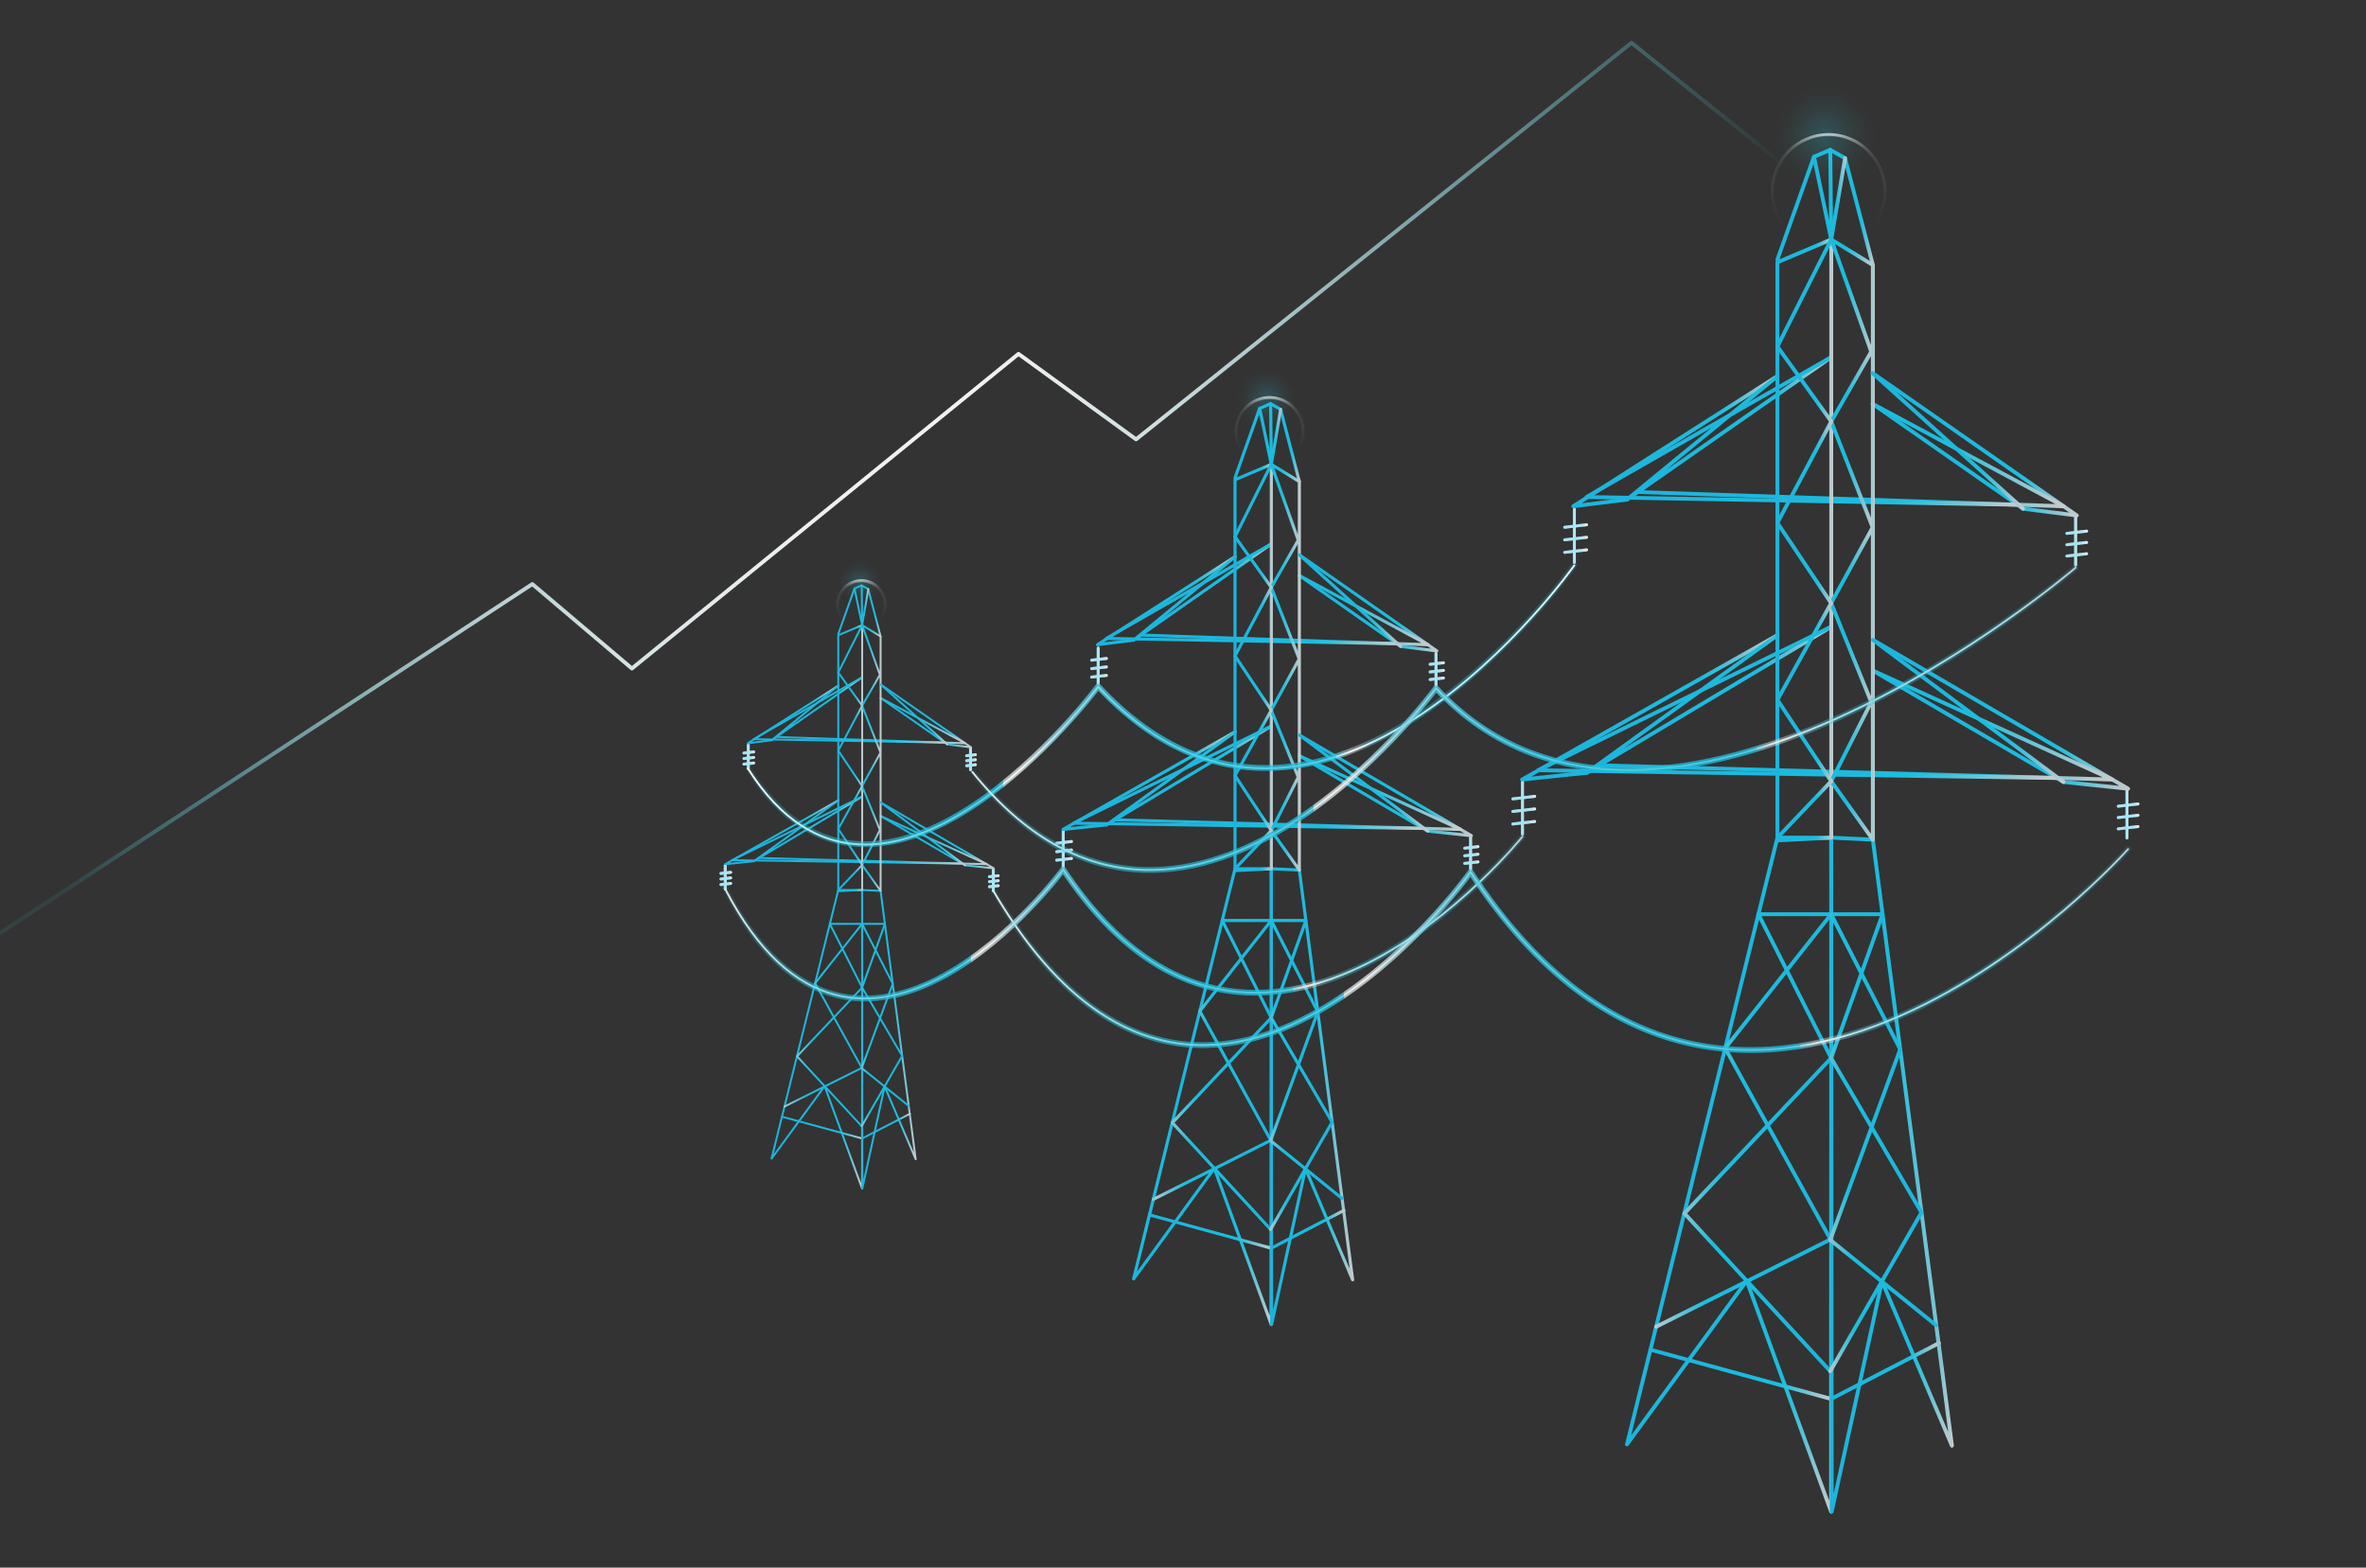 <svg id="Layer_1" data-name="Layer 1" xmlns="http://www.w3.org/2000/svg" xmlns:xlink="http://www.w3.org/1999/xlink" viewBox="0 0 1218.12 807.18"><rect x="0" y="0" width="1218.12" height="807.18" fill="#333333" stroke="none"/><defs><style>.cls-1,.cls-10,.cls-100,.cls-101,.cls-102,.cls-103,.cls-104,.cls-105,.cls-106,.cls-107,.cls-108,.cls-109,.cls-11,.cls-110,.cls-111,.cls-112,.cls-113,.cls-114,.cls-115,.cls-116,.cls-117,.cls-118,.cls-119,.cls-120,.cls-121,.cls-122,.cls-123,.cls-124,.cls-125,.cls-126,.cls-127,.cls-128,.cls-129,.cls-13,.cls-130,.cls-132,.cls-134,.cls-136,.cls-137,.cls-138,.cls-139,.cls-14,.cls-15,.cls-16,.cls-17,.cls-18,.cls-19,.cls-20,.cls-21,.cls-22,.cls-23,.cls-24,.cls-25,.cls-26,.cls-27,.cls-28,.cls-29,.cls-3,.cls-30,.cls-31,.cls-32,.cls-33,.cls-34,.cls-35,.cls-36,.cls-37,.cls-38,.cls-39,.cls-4,.cls-40,.cls-41,.cls-42,.cls-43,.cls-44,.cls-45,.cls-46,.cls-47,.cls-48,.cls-49,.cls-5,.cls-50,.cls-51,.cls-52,.cls-53,.cls-54,.cls-55,.cls-56,.cls-57,.cls-58,.cls-59,.cls-6,.cls-60,.cls-61,.cls-62,.cls-63,.cls-64,.cls-65,.cls-66,.cls-67,.cls-68,.cls-69,.cls-70,.cls-71,.cls-72,.cls-73,.cls-74,.cls-75,.cls-76,.cls-77,.cls-78,.cls-79,.cls-8,.cls-80,.cls-81,.cls-82,.cls-83,.cls-84,.cls-85,.cls-86,.cls-87,.cls-88,.cls-89,.cls-9,.cls-90,.cls-91,.cls-92,.cls-93,.cls-94,.cls-95,.cls-96,.cls-97,.cls-98,.cls-99{fill:none;stroke-linecap:round;stroke-linejoin:round;}.cls-1,.cls-122{stroke:#fff;}.cls-1,.cls-10,.cls-11,.cls-128,.cls-129,.cls-13,.cls-130,.cls-132,.cls-134,.cls-136,.cls-14,.cls-15,.cls-16,.cls-17,.cls-18,.cls-19,.cls-20,.cls-3,.cls-4,.cls-44,.cls-45,.cls-46,.cls-47,.cls-48,.cls-49,.cls-5,.cls-50,.cls-51,.cls-52,.cls-53,.cls-54,.cls-55,.cls-56,.cls-57,.cls-58,.cls-59,.cls-6,.cls-8,.cls-83,.cls-84,.cls-85,.cls-86,.cls-87,.cls-88,.cls-89,.cls-9,.cls-90,.cls-91,.cls-92,.cls-93,.cls-94,.cls-95,.cls-96,.cls-97,.cls-98{stroke-width:1.5px;}.cls-2{opacity:0.38;}.cls-3{stroke:url(#linear-gradient);}.cls-4{stroke:url(#linear-gradient-2);}.cls-5{stroke:url(#linear-gradient-3);}.cls-6{stroke:url(#linear-gradient-4);}.cls-7{opacity:0.4;}.cls-8{stroke:url(#linear-gradient-5);}.cls-9{stroke:url(#linear-gradient-6);}.cls-10{stroke:url(#linear-gradient-7);}.cls-11{stroke:url(#linear-gradient-8);}.cls-12{opacity:0.39;}.cls-13{stroke:url(#linear-gradient-9);}.cls-14{stroke:url(#linear-gradient-10);}.cls-15{stroke:url(#linear-gradient-11);}.cls-16{stroke:url(#linear-gradient-12);}.cls-17{stroke:url(#linear-gradient-13);}.cls-18{stroke:url(#linear-gradient-14);}.cls-19{stroke:url(#linear-gradient-15);}.cls-20{stroke:url(#linear-gradient-16);}.cls-127,.cls-21,.cls-22,.cls-23,.cls-24,.cls-25,.cls-26,.cls-27,.cls-28,.cls-29,.cls-30,.cls-31,.cls-32,.cls-33,.cls-34,.cls-35,.cls-36,.cls-37,.cls-38,.cls-39,.cls-40,.cls-41,.cls-42,.cls-43{stroke-width:2px;}.cls-21{stroke:url(#linear-gradient-17);}.cls-22{stroke:url(#linear-gradient-18);}.cls-23{stroke:url(#linear-gradient-19);}.cls-24{stroke:url(#linear-gradient-20);}.cls-25{stroke:url(#linear-gradient-21);}.cls-26{stroke:url(#linear-gradient-22);}.cls-27{stroke:url(#linear-gradient-23);}.cls-28{stroke:url(#linear-gradient-24);}.cls-29{stroke:url(#linear-gradient-25);}.cls-30{stroke:url(#linear-gradient-26);}.cls-31{stroke:url(#linear-gradient-27);}.cls-32{stroke:url(#linear-gradient-28);}.cls-33{stroke:url(#linear-gradient-29);}.cls-34{stroke:url(#linear-gradient-30);}.cls-35{stroke:url(#linear-gradient-31);}.cls-36{stroke:url(#linear-gradient-32);}.cls-37{stroke:url(#linear-gradient-33);}.cls-38{stroke:url(#linear-gradient-34);}.cls-39{stroke:url(#linear-gradient-35);}.cls-40{stroke:url(#linear-gradient-36);}.cls-41{stroke:url(#linear-gradient-37);}.cls-42{stroke:url(#linear-gradient-38);}.cls-43{stroke:url(#linear-gradient-39);}.cls-44{stroke:url(#linear-gradient-40);}.cls-45{stroke:url(#linear-gradient-41);}.cls-46{stroke:url(#linear-gradient-42);}.cls-47{stroke:url(#linear-gradient-43);}.cls-48{stroke:url(#linear-gradient-44);}.cls-49{stroke:url(#linear-gradient-45);}.cls-50{stroke:url(#linear-gradient-46);}.cls-51{stroke:url(#linear-gradient-47);}.cls-52{stroke:url(#linear-gradient-48);}.cls-53{stroke:url(#linear-gradient-49);}.cls-54{stroke:url(#linear-gradient-50);}.cls-55{stroke:url(#linear-gradient-51);}.cls-56{stroke:url(#linear-gradient-52);}.cls-57{stroke:url(#linear-gradient-53);}.cls-58{stroke:url(#linear-gradient-54);}.cls-59{stroke:url(#linear-gradient-55);}.cls-60{stroke:url(#linear-gradient-56);}.cls-61{stroke:url(#linear-gradient-57);}.cls-62{stroke:url(#linear-gradient-58);}.cls-63{stroke:url(#linear-gradient-59);}.cls-64{stroke:url(#linear-gradient-60);}.cls-65{stroke:url(#linear-gradient-61);}.cls-66{stroke:url(#linear-gradient-62);}.cls-67{stroke:url(#linear-gradient-63);}.cls-68{stroke:url(#linear-gradient-64);}.cls-69{stroke:url(#linear-gradient-65);}.cls-70{stroke:url(#linear-gradient-66);}.cls-71{stroke:url(#linear-gradient-67);}.cls-72{stroke:url(#linear-gradient-68);}.cls-73{stroke:url(#linear-gradient-69);}.cls-74{stroke:url(#linear-gradient-70);}.cls-75{stroke:url(#linear-gradient-71);}.cls-76{stroke:url(#linear-gradient-72);}.cls-77{stroke:url(#linear-gradient-73);}.cls-78{stroke:url(#linear-gradient-74);}.cls-79{stroke:url(#linear-gradient-75);}.cls-80{stroke:url(#linear-gradient-76);}.cls-81{stroke:url(#linear-gradient-77);}.cls-82{stroke:url(#linear-gradient-78);}.cls-83{stroke:url(#linear-gradient-79);}.cls-84{stroke:url(#linear-gradient-80);}.cls-85{stroke:url(#linear-gradient-81);}.cls-86{stroke:url(#linear-gradient-82);}.cls-87{stroke:url(#linear-gradient-83);}.cls-88{stroke:url(#linear-gradient-84);}.cls-89{stroke:url(#linear-gradient-85);}.cls-90{stroke:url(#linear-gradient-86);}.cls-91{stroke:url(#linear-gradient-87);}.cls-92{stroke:url(#linear-gradient-88);}.cls-93{stroke:url(#linear-gradient-89);}.cls-94{stroke:url(#linear-gradient-90);}.cls-95{stroke:url(#linear-gradient-91);}.cls-96{stroke:url(#linear-gradient-92);}.cls-97{stroke:url(#linear-gradient-93);}.cls-98{stroke:url(#linear-gradient-94);}.cls-100,.cls-101,.cls-102,.cls-103,.cls-104,.cls-105,.cls-106,.cls-107,.cls-108,.cls-109,.cls-110,.cls-111,.cls-112,.cls-113,.cls-114,.cls-115,.cls-116,.cls-117,.cls-118,.cls-119,.cls-120,.cls-121,.cls-99{stroke-width:1.6px;}.cls-99{stroke:url(#linear-gradient-95);}.cls-100{stroke:url(#linear-gradient-96);}.cls-101{stroke:url(#linear-gradient-97);}.cls-102{stroke:url(#linear-gradient-98);}.cls-103{stroke:url(#linear-gradient-99);}.cls-104{stroke:url(#linear-gradient-100);}.cls-105{stroke:url(#linear-gradient-101);}.cls-106{stroke:url(#linear-gradient-102);}.cls-107{stroke:url(#linear-gradient-103);}.cls-108{stroke:url(#linear-gradient-104);}.cls-109{stroke:url(#linear-gradient-105);}.cls-110{stroke:url(#linear-gradient-106);}.cls-111{stroke:url(#linear-gradient-107);}.cls-112{stroke:url(#linear-gradient-108);}.cls-113{stroke:url(#linear-gradient-109);}.cls-114{stroke:url(#linear-gradient-110);}.cls-115{stroke:url(#linear-gradient-111);}.cls-116{stroke:url(#linear-gradient-112);}.cls-117{stroke:url(#linear-gradient-113);}.cls-118{stroke:url(#linear-gradient-114);}.cls-119{stroke:url(#linear-gradient-115);}.cls-120{stroke:url(#linear-gradient-116);}.cls-121{stroke:url(#linear-gradient-117);}.cls-123,.cls-137,.cls-138,.cls-139{stroke-width:3px;}.cls-123{stroke:url(#linear-gradient-118);}.cls-124{stroke:url(#linear-gradient-119);}.cls-125{stroke:url(#linear-gradient-120);}.cls-126{stroke:url(#linear-gradient-121);}.cls-127{stroke:url(#linear-gradient-122);}.cls-128{opacity:0.46;stroke:url(#linear-gradient-123);}.cls-129{opacity:0.36;stroke:url(#linear-gradient-124);}.cls-130{opacity:0.42;stroke:url(#linear-gradient-125);}.cls-131,.cls-133,.cls-135{opacity:0.32;}.cls-131{fill:url(#radial-gradient);}.cls-132{stroke:url(#linear-gradient-126);}.cls-133{fill:url(#radial-gradient-2);}.cls-134{stroke:url(#linear-gradient-127);}.cls-135{fill:url(#radial-gradient-3);}.cls-136{stroke:url(#linear-gradient-128);}.cls-137{stroke:url(#linear-gradient-129);}.cls-138{stroke:url(#linear-gradient-130);}.cls-139{stroke:url(#linear-gradient-131);}</style><linearGradient id="linear-gradient" x1="804.82" y1="270.85" x2="817.59" y2="270.85" gradientUnits="userSpaceOnUse"><stop offset="0" stop-color="#1db4dc"/><stop offset="0.71" stop-color="#1cbdde"/><stop offset="0.78" stop-color="#42c0da"/><stop offset="0.93" stop-color="#a1c8d0"/><stop offset="1" stop-color="#ccc"/></linearGradient><linearGradient id="linear-gradient-2" x1="809.79" y1="275.92" x2="811.29" y2="275.92" xlink:href="#linear-gradient"/><linearGradient id="linear-gradient-3" x1="804.82" y1="277.32" x2="817.59" y2="277.32" xlink:href="#linear-gradient"/><linearGradient id="linear-gradient-4" x1="804.82" y1="283.78" x2="817.59" y2="283.78" xlink:href="#linear-gradient"/><linearGradient id="linear-gradient-5" x1="778.1" y1="410.7" x2="790.87" y2="410.7" xlink:href="#linear-gradient"/><linearGradient id="linear-gradient-6" x1="783.07" y1="415.78" x2="784.57" y2="415.78" xlink:href="#linear-gradient"/><linearGradient id="linear-gradient-7" x1="778.1" y1="417.17" x2="790.87" y2="417.17" xlink:href="#linear-gradient"/><linearGradient id="linear-gradient-8" x1="778.1" y1="423.64" x2="790.87" y2="423.64" xlink:href="#linear-gradient"/><linearGradient id="linear-gradient-9" x1="1063.38" y1="274.07" x2="1075.03" y2="274.07" xlink:href="#linear-gradient"/><linearGradient id="linear-gradient-10" x1="1067.86" y1="278.64" x2="1069.36" y2="278.64" xlink:href="#linear-gradient"/><linearGradient id="linear-gradient-11" x1="1063.38" y1="279.89" x2="1075.03" y2="279.89" xlink:href="#linear-gradient"/><linearGradient id="linear-gradient-12" x1="1063.38" y1="285.72" x2="1075.03" y2="285.72" xlink:href="#linear-gradient"/><linearGradient id="linear-gradient-13" x1="1089.81" y1="414.55" x2="1101.45" y2="414.55" xlink:href="#linear-gradient"/><linearGradient id="linear-gradient-14" x1="1094.29" y1="419.12" x2="1095.79" y2="419.12" xlink:href="#linear-gradient"/><linearGradient id="linear-gradient-15" x1="1089.81" y1="420.37" x2="1101.45" y2="420.37" xlink:href="#linear-gradient"/><linearGradient id="linear-gradient-16" x1="1089.81" y1="426.2" x2="1101.45" y2="426.2" xlink:href="#linear-gradient"/><linearGradient id="linear-gradient-17" x1="809" y1="227.18" x2="916.09" y2="227.18" xlink:href="#linear-gradient"/><linearGradient id="linear-gradient-18" x1="836.67" y1="220.57" x2="943.76" y2="220.57" xlink:href="#linear-gradient"/><linearGradient id="linear-gradient-19" x1="963.12" y1="228.77" x2="1070.21" y2="228.77" xlink:href="#linear-gradient"/><linearGradient id="linear-gradient-20" x1="842.2" y1="234.32" x2="1063.43" y2="234.32" xlink:href="#linear-gradient"/><linearGradient id="linear-gradient-21" x1="815.84" y1="221.91" x2="1039.59" y2="221.91" xlink:href="#linear-gradient"/><linearGradient id="linear-gradient-22" x1="782.67" y1="364.22" x2="916.09" y2="364.22" xlink:href="#linear-gradient"/><linearGradient id="linear-gradient-23" x1="815.98" y1="360.3" x2="943.8" y2="360.3" xlink:href="#linear-gradient"/><linearGradient id="linear-gradient-24" x1="963.27" y1="367.8" x2="1096.63" y2="367.8" xlink:href="#linear-gradient"/><linearGradient id="linear-gradient-25" x1="822.64" y1="373.35" x2="1088.47" y2="373.35" xlink:href="#linear-gradient"/><linearGradient id="linear-gradient-26" x1="790.91" y1="361.64" x2="1059.78" y2="361.64" xlink:href="#linear-gradient"/><linearGradient id="linear-gradient-27" x1="867.78" y1="565.08" x2="978.4" y2="565.08" gradientTransform="translate(65.61 -75.72) rotate(7.21)" xlink:href="#linear-gradient"/><linearGradient id="linear-gradient-28" x1="873.65" y1="672.91" x2="971.13" y2="672.91" gradientTransform="translate(65.61 -75.72) rotate(7.21)" xlink:href="#linear-gradient"/><linearGradient id="linear-gradient-29" x1="149.92" y1="549.02" x2="244.3" y2="549.02" gradientTransform="matrix(-0.99, -0.13, -0.13, 0.99, 1176.13, 64.78)" xlink:href="#linear-gradient"/><linearGradient id="linear-gradient-30" x1="926.41" y1="617.85" x2="991.99" y2="617.85" gradientTransform="translate(-24.31 36.59) rotate(-2.99)" xlink:href="#linear-gradient"/><linearGradient id="linear-gradient-31" x1="929.15" y1="720.26" x2="988.04" y2="720.26" gradientTransform="translate(-24.31 36.59) rotate(-2.99)" xlink:href="#linear-gradient"/><linearGradient id="linear-gradient-32" x1="132.23" y1="601.4" x2="189.94" y2="601.4" gradientTransform="matrix(-1, 0.05, 0.05, 1, 1093.54, -21.71)" xlink:href="#linear-gradient"/><linearGradient id="linear-gradient-33" x1="914.09" y1="278.01" x2="943.8" y2="278.01" xlink:href="#linear-gradient"/><linearGradient id="linear-gradient-34" x1="941.3" y1="106.81" x2="965.22" y2="106.81" xlink:href="#linear-gradient"/><linearGradient id="linear-gradient-35" x1="914.09" y1="254.75" x2="965.22" y2="254.75" xlink:href="#linear-gradient"/><linearGradient id="linear-gradient-36" x1="914.09" y1="304.88" x2="943.8" y2="304.88" xlink:href="#linear-gradient"/><linearGradient id="linear-gradient-37" x1="932.92" y1="102.02" x2="950.89" y2="102.02" xlink:href="#linear-gradient"/><linearGradient id="linear-gradient-38" x1="963.27" y1="366.06" x2="1063.32" y2="366.06" xlink:href="#linear-gradient"/><linearGradient id="linear-gradient-39" x1="963.12" y1="227.04" x2="1042.53" y2="227.04" xlink:href="#linear-gradient"/><linearGradient id="linear-gradient-40" x1="382.26" y1="387.43" x2="388.76" y2="387.43" xlink:href="#linear-gradient"/><linearGradient id="linear-gradient-41" x1="384.47" y1="389.68" x2="385.97" y2="389.68" xlink:href="#linear-gradient"/><linearGradient id="linear-gradient-42" x1="382.26" y1="390.3" x2="388.76" y2="390.3" xlink:href="#linear-gradient"/><linearGradient id="linear-gradient-43" x1="382.26" y1="393.16" x2="388.76" y2="393.16" xlink:href="#linear-gradient"/><linearGradient id="linear-gradient-44" x1="370.41" y1="449.45" x2="376.91" y2="449.45" xlink:href="#linear-gradient"/><linearGradient id="linear-gradient-45" x1="372.62" y1="451.7" x2="374.12" y2="451.7" xlink:href="#linear-gradient"/><linearGradient id="linear-gradient-46" x1="370.41" y1="452.31" x2="376.91" y2="452.31" xlink:href="#linear-gradient"/><linearGradient id="linear-gradient-47" x1="370.41" y1="455.18" x2="376.91" y2="455.18" xlink:href="#linear-gradient"/><linearGradient id="linear-gradient-48" x1="496.92" y1="388.86" x2="502.92" y2="388.86" xlink:href="#linear-gradient"/><linearGradient id="linear-gradient-49" x1="498.91" y1="390.88" x2="500.41" y2="390.88" xlink:href="#linear-gradient"/><linearGradient id="linear-gradient-50" x1="496.92" y1="391.44" x2="502.92" y2="391.44" xlink:href="#linear-gradient"/><linearGradient id="linear-gradient-51" x1="496.92" y1="394.02" x2="502.92" y2="394.02" xlink:href="#linear-gradient"/><linearGradient id="linear-gradient-52" x1="508.64" y1="451.15" x2="514.64" y2="451.15" xlink:href="#linear-gradient"/><linearGradient id="linear-gradient-53" x1="510.63" y1="453.18" x2="512.13" y2="453.18" xlink:href="#linear-gradient"/><linearGradient id="linear-gradient-54" x1="508.64" y1="453.73" x2="514.64" y2="453.73" xlink:href="#linear-gradient"/><linearGradient id="linear-gradient-55" x1="508.64" y1="456.32" x2="514.64" y2="456.32" xlink:href="#linear-gradient"/><linearGradient id="linear-gradient-56" x1="384.47" y1="367.87" x2="432.08" y2="367.87" xlink:href="#linear-gradient"/><linearGradient id="linear-gradient-57" x1="396.75" y1="364.95" x2="444.35" y2="364.95" xlink:href="#linear-gradient"/><linearGradient id="linear-gradient-58" x1="452.82" y1="368.58" x2="500.42" y2="368.58" xlink:href="#linear-gradient"/><linearGradient id="linear-gradient-59" x1="399.2" y1="371.04" x2="497.41" y2="371.04" xlink:href="#linear-gradient"/><linearGradient id="linear-gradient-60" x1="387.51" y1="365.54" x2="486.84" y2="365.54" xlink:href="#linear-gradient"/><linearGradient id="linear-gradient-61" x1="372.8" y1="428.55" x2="432.08" y2="428.55" xlink:href="#linear-gradient"/><linearGradient id="linear-gradient-62" x1="387.57" y1="426.82" x2="444.37" y2="426.82" xlink:href="#linear-gradient"/><linearGradient id="linear-gradient-63" x1="452.89" y1="430.13" x2="512.14" y2="430.13" xlink:href="#linear-gradient"/><linearGradient id="linear-gradient-64" x1="390.52" y1="432.59" x2="508.52" y2="432.59" xlink:href="#linear-gradient"/><linearGradient id="linear-gradient-65" x1="376.45" y1="427.41" x2="495.8" y2="427.41" xlink:href="#linear-gradient"/><linearGradient id="linear-gradient-66" x1="412.89" y1="558.5" x2="462.05" y2="558.5" gradientTransform="translate(65.61 -75.72) rotate(7.21)" xlink:href="#linear-gradient"/><linearGradient id="linear-gradient-67" x1="415.49" y1="606.25" x2="458.83" y2="606.25" gradientTransform="translate(65.61 -75.72) rotate(7.21)" xlink:href="#linear-gradient"/><linearGradient id="linear-gradient-68" x1="661.28" y1="551.39" x2="703.25" y2="551.39" gradientTransform="matrix(-0.99, -0.13, -0.13, 0.99, 1176.13, 64.78)" xlink:href="#linear-gradient"/><linearGradient id="linear-gradient-69" x1="437.19" y1="522.21" x2="466.38" y2="522.21" gradientTransform="translate(-24.31 36.59) rotate(-2.99)" xlink:href="#linear-gradient"/><linearGradient id="linear-gradient-70" x1="438.4" y1="567.55" x2="464.63" y2="567.55" gradientTransform="translate(-24.31 36.59) rotate(-2.99)" xlink:href="#linear-gradient"/><linearGradient id="linear-gradient-71" x1="655.14" y1="514.92" x2="680.85" y2="514.92" gradientTransform="matrix(-1, 0.05, 0.05, 1, 1093.54, -21.71)" xlink:href="#linear-gradient"/><linearGradient id="linear-gradient-72" x1="431.08" y1="390.38" x2="444.37" y2="390.38" xlink:href="#linear-gradient"/><linearGradient id="linear-gradient-73" x1="443.14" y1="314.58" x2="453.86" y2="314.58" xlink:href="#linear-gradient"/><linearGradient id="linear-gradient-74" x1="431.08" y1="380.08" x2="453.86" y2="380.08" xlink:href="#linear-gradient"/><linearGradient id="linear-gradient-75" x1="431.08" y1="402.28" x2="444.37" y2="402.28" xlink:href="#linear-gradient"/><linearGradient id="linear-gradient-76" x1="439.43" y1="312.46" x2="447.51" y2="312.46" xlink:href="#linear-gradient"/><linearGradient id="linear-gradient-77" x1="452.89" y1="429.37" x2="497.37" y2="429.37" xlink:href="#linear-gradient"/><linearGradient id="linear-gradient-78" x1="452.82" y1="367.81" x2="488.15" y2="367.81" xlink:href="#linear-gradient"/><linearGradient id="linear-gradient-79" x1="561.28" y1="339.49" x2="570.37" y2="339.49" xlink:href="#linear-gradient"/><linearGradient id="linear-gradient-80" x1="564.63" y1="342.91" x2="566.13" y2="342.91" xlink:href="#linear-gradient"/><linearGradient id="linear-gradient-81" x1="561.28" y1="343.85" x2="570.37" y2="343.85" xlink:href="#linear-gradient"/><linearGradient id="linear-gradient-82" x1="561.28" y1="348.21" x2="570.37" y2="348.21" xlink:href="#linear-gradient"/><linearGradient id="linear-gradient-83" x1="543.27" y1="433.74" x2="552.37" y2="433.74" xlink:href="#linear-gradient"/><linearGradient id="linear-gradient-84" x1="546.63" y1="437.16" x2="548.13" y2="437.16" xlink:href="#linear-gradient"/><linearGradient id="linear-gradient-85" x1="543.27" y1="438.1" x2="552.37" y2="438.1" xlink:href="#linear-gradient"/><linearGradient id="linear-gradient-86" x1="543.27" y1="442.46" x2="552.37" y2="442.46" xlink:href="#linear-gradient"/><linearGradient id="linear-gradient-87" x1="735.54" y1="341.66" x2="743.88" y2="341.66" xlink:href="#linear-gradient"/><linearGradient id="linear-gradient-88" x1="738.56" y1="344.74" x2="740.06" y2="344.74" xlink:href="#linear-gradient"/><linearGradient id="linear-gradient-89" x1="735.54" y1="345.58" x2="743.88" y2="345.58" xlink:href="#linear-gradient"/><linearGradient id="linear-gradient-90" x1="735.54" y1="349.51" x2="743.88" y2="349.51" xlink:href="#linear-gradient"/><linearGradient id="linear-gradient-91" x1="753.34" y1="436.33" x2="761.68" y2="436.33" xlink:href="#linear-gradient"/><linearGradient id="linear-gradient-92" x1="756.36" y1="439.41" x2="757.86" y2="439.41" xlink:href="#linear-gradient"/><linearGradient id="linear-gradient-93" x1="753.34" y1="440.26" x2="761.68" y2="440.26" xlink:href="#linear-gradient"/><linearGradient id="linear-gradient-94" x1="753.34" y1="444.18" x2="761.68" y2="444.18" xlink:href="#linear-gradient"/><linearGradient id="linear-gradient-95" x1="564.21" y1="309.31" x2="636.64" y2="309.31" xlink:href="#linear-gradient"/><linearGradient id="linear-gradient-96" x1="582.87" y1="304.84" x2="655.29" y2="304.84" xlink:href="#linear-gradient"/><linearGradient id="linear-gradient-97" x1="668.08" y1="310.39" x2="740.51" y2="310.39" xlink:href="#linear-gradient"/><linearGradient id="linear-gradient-98" x1="586.59" y1="314.14" x2="735.94" y2="314.14" xlink:href="#linear-gradient"/><linearGradient id="linear-gradient-99" x1="568.82" y1="305.75" x2="719.87" y2="305.75" xlink:href="#linear-gradient"/><linearGradient id="linear-gradient-100" x1="546.47" y1="401.96" x2="636.64" y2="401.96" xlink:href="#linear-gradient"/><linearGradient id="linear-gradient-101" x1="568.92" y1="399.31" x2="655.32" y2="399.31" xlink:href="#linear-gradient"/><linearGradient id="linear-gradient-102" x1="668.18" y1="404.38" x2="758.31" y2="404.38" xlink:href="#linear-gradient"/><linearGradient id="linear-gradient-103" x1="573.41" y1="408.13" x2="752.81" y2="408.13" xlink:href="#linear-gradient"/><linearGradient id="linear-gradient-104" x1="552.02" y1="400.21" x2="733.48" y2="400.21" xlink:href="#linear-gradient"/><linearGradient id="linear-gradient-105" x1="605.3" y1="561.37" x2="680.11" y2="561.37" gradientTransform="translate(65.61 -75.72) rotate(7.21)" xlink:href="#linear-gradient"/><linearGradient id="linear-gradient-106" x1="609.24" y1="634.26" x2="675.2" y2="634.26" gradientTransform="translate(65.61 -75.72) rotate(7.21)" xlink:href="#linear-gradient"/><linearGradient id="linear-gradient-107" x1="445.31" y1="550.52" x2="509.18" y2="550.52" gradientTransform="matrix(-0.99, -0.13, -0.13, 0.99, 1176.13, 64.78)" xlink:href="#linear-gradient"/><linearGradient id="linear-gradient-108" x1="643.66" y1="562.68" x2="688.12" y2="562.68" gradientTransform="translate(-24.31 36.59) rotate(-2.99)" xlink:href="#linear-gradient"/><linearGradient id="linear-gradient-109" x1="645.51" y1="631.91" x2="685.46" y2="631.91" gradientTransform="translate(-24.31 36.59) rotate(-2.99)" xlink:href="#linear-gradient"/><linearGradient id="linear-gradient-110" x1="434.52" y1="551.56" x2="473.67" y2="551.56" gradientTransform="matrix(-1, 0.05, 0.05, 1, 1093.54, -21.71)" xlink:href="#linear-gradient"/><linearGradient id="linear-gradient-111" x1="635.04" y1="343.68" x2="655.32" y2="343.68" xlink:href="#linear-gradient"/><linearGradient id="linear-gradient-112" x1="653.38" y1="227.93" x2="669.75" y2="227.93" xlink:href="#linear-gradient"/><linearGradient id="linear-gradient-113" x1="635.04" y1="327.95" x2="669.75" y2="327.95" xlink:href="#linear-gradient"/><linearGradient id="linear-gradient-114" x1="635.04" y1="361.84" x2="655.32" y2="361.84" xlink:href="#linear-gradient"/><linearGradient id="linear-gradient-115" x1="647.73" y1="224.7" x2="660.09" y2="224.7" xlink:href="#linear-gradient"/><linearGradient id="linear-gradient-116" x1="668.18" y1="403.2" x2="735.87" y2="403.2" xlink:href="#linear-gradient"/><linearGradient id="linear-gradient-117" x1="668.08" y1="309.21" x2="721.85" y2="309.21" xlink:href="#linear-gradient"/><linearGradient id="linear-gradient-118" x1="383.72" y1="362.82" x2="812.04" y2="362.82" gradientUnits="userSpaceOnUse"><stop offset="0" stop-color="#3bd8eb" stop-opacity="0.06"/><stop offset="0.01" stop-color="#39d7ea" stop-opacity="0.1"/><stop offset="0.06" stop-color="#31d0e7" stop-opacity="0.3"/><stop offset="0.11" stop-color="#2bcae4" stop-opacity="0.47"/><stop offset="0.16" stop-color="#26c6e2" stop-opacity="0.59"/><stop offset="0.21" stop-color="#22c3e0" stop-opacity="0.68"/><stop offset="0.26" stop-color="#20c1df" stop-opacity="0.74"/><stop offset="0.3" stop-color="#1fc0df" stop-opacity="0.76"/><stop offset="0.31" stop-color="#47cae3" stop-opacity="0.75"/><stop offset="0.31" stop-color="#75d4e7" stop-opacity="0.73"/><stop offset="0.31" stop-color="#9cdeea" stop-opacity="0.72"/><stop offset="0.31" stop-color="#bce5ed" stop-opacity="0.71"/><stop offset="0.31" stop-color="#d4ebef" stop-opacity="0.71"/><stop offset="0.32" stop-color="#e5eff1" stop-opacity="0.7"/><stop offset="0.32" stop-color="#eff1f2" stop-opacity="0.7"/><stop offset="0.33" stop-color="#f2f2f2" stop-opacity="0.7"/><stop offset="0.35" stop-color="#c7e8ee" stop-opacity="0.71"/><stop offset="0.37" stop-color="#99ddea" stop-opacity="0.72"/><stop offset="0.39" stop-color="#72d3e7" stop-opacity="0.74"/><stop offset="0.42" stop-color="#52cce4" stop-opacity="0.74"/><stop offset="0.45" stop-color="#3ac6e2" stop-opacity="0.75"/><stop offset="0.49" stop-color="#29c2e0" stop-opacity="0.76"/><stop offset="0.55" stop-color="#1fc0df" stop-opacity="0.76"/><stop offset="0.7" stop-color="#1cbfdf" stop-opacity="0.76"/><stop offset="0.71" stop-color="#2dc3e0" stop-opacity="0.73"/><stop offset="0.71" stop-color="#5ccee5" stop-opacity="0.65"/><stop offset="0.72" stop-color="#abe1ec" stop-opacity="0.52"/><stop offset="0.73" stop-color="#f2f2f2" stop-opacity="0.4"/><stop offset="0.74" stop-color="#bae5ed" stop-opacity="0.39"/><stop offset="0.75" stop-color="#78d6e7" stop-opacity="0.38"/><stop offset="0.77" stop-color="#49cce3" stop-opacity="0.38"/><stop offset="0.79" stop-color="#2dc5e1" stop-opacity="0.37"/><stop offset="0.8" stop-color="#24c3e0" stop-opacity="0.37"/><stop offset="0.85" stop-color="#24c3e0" stop-opacity="0.35"/><stop offset="0.92" stop-color="#23c4e0" stop-opacity="0.27"/><stop offset="1" stop-color="#22c5e1" stop-opacity="0.16"/><stop offset="1" stop-color="#22c5e1" stop-opacity="0.15"/></linearGradient><linearGradient id="linear-gradient-119" x1="500.09" y1="370.13" x2="1069.11" y2="370.13" gradientUnits="userSpaceOnUse"><stop offset="0" stop-color="#e6e6e6"/><stop offset="0.79" stop-color="#e6e6e6"/><stop offset="0.87" stop-color="#e2e2e2"/><stop offset="0.95" stop-color="#d7d7d7"/><stop offset="1" stop-color="#ccc"/></linearGradient><linearGradient id="linear-gradient-120" x1="372.87" y1="472.47" x2="784.32" y2="472.47" xlink:href="#linear-gradient-119"/><linearGradient id="linear-gradient-121" x1="510.88" y1="488.95" x2="1096.13" y2="488.95" xlink:href="#linear-gradient-119"/><linearGradient id="linear-gradient-122" x1="-1" y1="251.23" x2="919.41" y2="251.23" gradientUnits="userSpaceOnUse"><stop offset="0.04" stop-color="#3ddeed" stop-opacity="0.09"/><stop offset="0.07" stop-color="#57e1ee" stop-opacity="0.22"/><stop offset="0.12" stop-color="#7be5ef" stop-opacity="0.4"/><stop offset="0.16" stop-color="#9be8f0" stop-opacity="0.56"/><stop offset="0.21" stop-color="#b6ebf0" stop-opacity="0.7"/><stop offset="0.26" stop-color="#cceef1" stop-opacity="0.81"/><stop offset="0.32" stop-color="#ddf0f1" stop-opacity="0.89"/><stop offset="0.38" stop-color="#e9f1f2" stop-opacity="0.95"/><stop offset="0.45" stop-color="#f0f2f2" stop-opacity="0.99"/><stop offset="0.55" stop-color="#f2f2f2"/><stop offset="0.59" stop-color="#edf1f2" stop-opacity="0.97"/><stop offset="0.65" stop-color="#dff0f1" stop-opacity="0.9"/><stop offset="0.72" stop-color="#c9edf1" stop-opacity="0.77"/><stop offset="0.8" stop-color="#a9eaf0" stop-opacity="0.6"/><stop offset="0.88" stop-color="#81e6ef" stop-opacity="0.38"/><stop offset="0.97" stop-color="#51e0ee" stop-opacity="0.11"/><stop offset="1" stop-color="#3ddeed" stop-opacity="0"/></linearGradient><linearGradient id="linear-gradient-123" x1="988.52" y1="684.35" x2="1005.69" y2="684.35" gradientUnits="userSpaceOnUse"><stop offset="0" stop-color="#3bd8eb" stop-opacity="0.06"/><stop offset="0.48" stop-color="#1cbfdf" stop-opacity="0.76"/><stop offset="0.54" stop-color="#1dc0df" stop-opacity="0.73"/><stop offset="0.63" stop-color="#20c3e1" stop-opacity="0.66"/><stop offset="0.72" stop-color="#26c8e3" stop-opacity="0.53"/><stop offset="0.83" stop-color="#2dcfe6" stop-opacity="0.36"/><stop offset="0.94" stop-color="#37d8ea" stop-opacity="0.14"/><stop offset="1" stop-color="#3ddeed" stop-opacity="0"/></linearGradient><linearGradient id="linear-gradient-124" x1="963.47" y1="284.4" x2="964.97" y2="284.4" xlink:href="#linear-gradient-123"/><linearGradient id="linear-gradient-125" x1="582.89" y1="618.31" x2="604.34" y2="618.31" xlink:href="#linear-gradient-123"/><radialGradient id="radial-gradient" cx="959.36" cy="70.5" r="26.65" gradientTransform="translate(-10.44) scale(0.99 1)" gradientUnits="userSpaceOnUse"><stop offset="0" stop-color="#1cbfdf" stop-opacity="0.76"/><stop offset="0.13" stop-color="#22c5e2" stop-opacity="0.61"/><stop offset="0.34" stop-color="#2ccee6" stop-opacity="0.4"/><stop offset="0.53" stop-color="#33d5e9" stop-opacity="0.22"/><stop offset="0.72" stop-color="#39daeb" stop-opacity="0.1"/><stop offset="0.88" stop-color="#3cdded" stop-opacity="0.03"/><stop offset="1" stop-color="#3ddeed" stop-opacity="0"/></radialGradient><linearGradient id="linear-gradient-126" x1="174.14" y1="-341.11" x2="234.24" y2="-341.11" gradientTransform="translate(600.36 -105.59) rotate(90)" gradientUnits="userSpaceOnUse"><stop offset="0" stop-color="#f2f2f2" stop-opacity="0.76"/><stop offset="0.01" stop-color="#f2f2f2" stop-opacity="0.7"/><stop offset="0.03" stop-color="#f2f2f2" stop-opacity="0.55"/><stop offset="0.06" stop-color="#f2f2f2" stop-opacity="0.42"/><stop offset="0.09" stop-color="#f2f2f2" stop-opacity="0.31"/><stop offset="0.12" stop-color="#f2f2f2" stop-opacity="0.21"/><stop offset="0.16" stop-color="#f2f2f2" stop-opacity="0.14"/><stop offset="0.21" stop-color="#f2f2f2" stop-opacity="0.1"/><stop offset="0.27" stop-color="#f2f2f2" stop-opacity="0.07"/><stop offset="0.46" stop-color="#f2f2f2" stop-opacity="0.06"/><stop offset="0.79" stop-color="#e6e6e6" stop-opacity="0"/></linearGradient><radialGradient id="radial-gradient-2" cx="669.47" cy="205.44" r="15.86" xlink:href="#radial-gradient"/><linearGradient id="linear-gradient-127" x1="309.57" y1="-53.3" x2="345.94" y2="-53.3" xlink:href="#linear-gradient-126"/><radialGradient id="radial-gradient-3" cx="457.55" cy="299.53" r="11.27" xlink:href="#radial-gradient"/><linearGradient id="linear-gradient-128" x1="403.86" y1="156.89" x2="430.14" y2="156.89" xlink:href="#linear-gradient-126"/><linearGradient id="linear-gradient-129" x1="499.09" y1="370.13" x2="1070.11" y2="370.13" xlink:href="#linear-gradient-118"/><linearGradient id="linear-gradient-130" x1="371.87" y1="472.47" x2="785.32" y2="472.47" xlink:href="#linear-gradient-118"/><linearGradient id="linear-gradient-131" x1="509.88" y1="488.95" x2="1097.13" y2="488.95" xlink:href="#linear-gradient-118"/></defs><title>Передача электроэнергии</title><line class="cls-1" x1="805.57" y1="271.5" x2="816.84" y2="270.2"/><line class="cls-1" x1="810.54" y1="262.2" x2="810.54" y2="289.65"/><line class="cls-1" x1="805.57" y1="277.97" x2="816.84" y2="276.67"/><line class="cls-1" x1="805.57" y1="284.43" x2="816.84" y2="283.13"/><g class="cls-2"><line class="cls-3" x1="805.57" y1="271.5" x2="816.84" y2="270.2"/><line class="cls-4" x1="810.54" y1="262.2" x2="810.54" y2="289.65"/><line class="cls-5" x1="805.57" y1="277.97" x2="816.84" y2="276.67"/><line class="cls-6" x1="805.57" y1="284.43" x2="816.84" y2="283.13"/></g><line class="cls-1" x1="778.85" y1="411.35" x2="790.12" y2="410.05"/><line class="cls-1" x1="783.82" y1="402.06" x2="783.82" y2="429.5"/><line class="cls-1" x1="778.85" y1="417.82" x2="790.12" y2="416.52"/><line class="cls-1" x1="778.85" y1="424.29" x2="790.12" y2="422.99"/><g class="cls-7"><line class="cls-8" x1="778.85" y1="411.35" x2="790.12" y2="410.05"/><line class="cls-9" x1="783.82" y1="402.06" x2="783.82" y2="429.5"/><line class="cls-10" x1="778.85" y1="417.82" x2="790.12" y2="416.52"/><line class="cls-11" x1="778.85" y1="424.29" x2="790.12" y2="422.99"/></g><line class="cls-1" x1="1064.13" y1="274.65" x2="1074.28" y2="273.48"/><line class="cls-1" x1="1068.61" y1="266.28" x2="1068.61" y2="291"/><line class="cls-1" x1="1064.13" y1="280.48" x2="1074.28" y2="279.31"/><line class="cls-1" x1="1064.13" y1="286.3" x2="1074.28" y2="285.13"/><g class="cls-12"><line class="cls-13" x1="1064.13" y1="274.65" x2="1074.28" y2="273.48"/><line class="cls-14" x1="1068.61" y1="266.28" x2="1068.61" y2="291"/><line class="cls-15" x1="1064.13" y1="280.48" x2="1074.28" y2="279.31"/><line class="cls-16" x1="1064.13" y1="286.3" x2="1074.28" y2="285.13"/></g><line class="cls-1" x1="1090.56" y1="415.13" x2="1100.7" y2="413.96"/><line class="cls-1" x1="1095.04" y1="406.76" x2="1095.04" y2="431.48"/><line class="cls-1" x1="1090.56" y1="420.96" x2="1100.7" y2="419.79"/><line class="cls-1" x1="1090.56" y1="426.78" x2="1100.7" y2="425.61"/><g class="cls-12"><line class="cls-17" x1="1090.56" y1="415.13" x2="1100.7" y2="413.96"/><line class="cls-18" x1="1095.04" y1="406.76" x2="1095.04" y2="431.48"/><line class="cls-19" x1="1090.56" y1="420.96" x2="1100.7" y2="419.79"/><line class="cls-20" x1="1090.56" y1="426.78" x2="1100.7" y2="425.61"/></g><polyline class="cls-21" points="837.67 257.21 810 260.68 915.09 193.67"/><polyline class="cls-22" points="915.09 193.67 837.67 257.21 942.76 183.93"/><polyline class="cls-23" points="964.12 207.96 1041.53 261.94 1069.21 265.41 964.12 192.13"/><polyline class="cls-24" points="964.12 207.96 1062.43 260.68 843.21 253.35"/><polyline class="cls-25" points="1038.59 259.88 816.84 255.91 942.76 183.93"/><polyline class="cls-26" points="816.98 397.9 783.67 401.38 915.09 327.07"/><polyline class="cls-27" points="942.8 322.7 816.98 397.9 915.09 327.07"/><polyline class="cls-28" points="964.27 345.32 1062.32 402.63 1095.63 406.11 964.27 329.49"/><polyline class="cls-29" points="964.27 345.32 1087.47 401.38 823.64 394.05"/><polyline class="cls-30" points="1058.78 400.58 791.91 396.61 942.8 322.7"/><polygon class="cls-31" points="915.09 431.33 837.64 743.7 899.27 659.45 942.75 778.35 942.8 431.33 915.09 431.33"/><line class="cls-32" x1="849.72" y1="694.96" x2="942.75" y2="720.31"/><polyline class="cls-33" points="942.8 706.58 867.23 624.77 942.75 544.81 905.32 470.73 942.75 470.73 888.21 539.74 942.42 638.18 852.65 683.14"/><polygon class="cls-34" points="942.8 431.33 943.04 778.35 968.92 659.71 1004.94 744.39 964.22 432.34 942.8 431.33"/><line class="cls-35" x1="942.75" y1="720.31" x2="998.23" y2="691.58"/><polyline class="cls-36" points="996.86 682.45 942.3 638.44 978.31 540.3 942.75 470.73 969.23 470.73 942.75 544.81 989.27 624.3 942.3 706.03"/><polygon class="cls-37" points="915.09 135.04 942.8 123.31 942.8 431.33 915.09 432.72 915.09 135.04"/><polyline class="cls-38" points="942.3 77.16 949.89 81.43 964.22 136.46"/><polyline class="cls-39" points="915.09 133.65 933.92 80.73 942.3 77.16 942.8 123.31 964.22 136.46 964.22 432.34 942.8 402.25 963.39 361.5 942.76 310.54 964.12 271.54 942.8 217.03 963.39 181.06 942.8 123.31 915.09 178.43"/><polyline class="cls-40" points="915.09 431.33 942.8 402.25 915.09 360.35 942.76 310.54 915.09 269.22 942.8 217.03 915.09 178.43"/><polyline class="cls-41" points="949.89 81.43 942.8 123.31 933.92 80.73"/><line class="cls-42" x1="964.27" y1="329.49" x2="1062.32" y2="402.63"/><line class="cls-43" x1="964.12" y1="192.13" x2="1041.53" y2="261.94"/><line class="cls-1" x1="383.01" y1="387.72" x2="388.01" y2="387.14"/><line class="cls-1" x1="385.22" y1="383.59" x2="385.22" y2="395.77"/><line class="cls-1" x1="383.01" y1="390.58" x2="388.01" y2="390.01"/><line class="cls-1" x1="383.01" y1="393.45" x2="388.01" y2="392.88"/><g class="cls-2"><line class="cls-44" x1="383.01" y1="387.72" x2="388.01" y2="387.14"/><line class="cls-45" x1="385.22" y1="383.59" x2="385.22" y2="395.77"/><line class="cls-46" x1="383.01" y1="390.58" x2="388.01" y2="390.01"/><line class="cls-47" x1="383.01" y1="393.45" x2="388.01" y2="392.88"/></g><line class="cls-1" x1="371.16" y1="449.73" x2="376.16" y2="449.16"/><line class="cls-1" x1="373.37" y1="445.61" x2="373.37" y2="457.78"/><line class="cls-1" x1="371.16" y1="452.6" x2="376.16" y2="452.03"/><line class="cls-1" x1="371.16" y1="455.47" x2="376.16" y2="454.89"/><g class="cls-7"><line class="cls-48" x1="371.16" y1="449.73" x2="376.16" y2="449.16"/><line class="cls-49" x1="373.37" y1="445.61" x2="373.37" y2="457.78"/><line class="cls-50" x1="371.16" y1="452.6" x2="376.16" y2="452.03"/><line class="cls-51" x1="371.16" y1="455.47" x2="376.16" y2="454.89"/></g><line class="cls-1" x1="497.67" y1="389.12" x2="502.17" y2="388.6"/><line class="cls-1" x1="499.66" y1="385.4" x2="499.66" y2="396.36"/><line class="cls-1" x1="497.67" y1="391.7" x2="502.17" y2="391.18"/><line class="cls-1" x1="497.67" y1="394.28" x2="502.17" y2="393.76"/><g class="cls-12"><line class="cls-52" x1="497.67" y1="389.12" x2="502.17" y2="388.6"/><line class="cls-53" x1="499.66" y1="385.4" x2="499.66" y2="396.36"/><line class="cls-54" x1="497.67" y1="391.7" x2="502.17" y2="391.18"/><line class="cls-55" x1="497.67" y1="394.28" x2="502.17" y2="393.76"/></g><line class="cls-1" x1="509.39" y1="451.41" x2="513.89" y2="450.89"/><line class="cls-1" x1="511.38" y1="447.7" x2="511.38" y2="458.66"/><line class="cls-1" x1="509.39" y1="453.99" x2="513.89" y2="453.47"/><line class="cls-1" x1="509.39" y1="456.58" x2="513.89" y2="456.06"/><g class="cls-12"><line class="cls-56" x1="509.39" y1="451.41" x2="513.89" y2="450.89"/><line class="cls-57" x1="511.38" y1="447.7" x2="511.38" y2="458.66"/><line class="cls-58" x1="509.39" y1="453.99" x2="513.89" y2="453.47"/><line class="cls-59" x1="509.39" y1="456.58" x2="513.89" y2="456.06"/></g><polyline class="cls-60" points="397.25 381.17 384.98 382.71 431.58 353.04"/><polyline class="cls-61" points="431.58 353.04 397.25 381.17 443.85 348.73"/><polyline class="cls-62" points="453.32 359.36 487.65 383.26 499.92 384.8 453.32 352.36"/><polyline class="cls-63" points="453.32 359.36 496.91 382.71 399.7 379.46"/><polyline class="cls-64" points="486.34 382.35 388.01 380.6 443.85 348.73"/><polyline class="cls-65" points="388.07 443.46 373.3 445 431.58 412.1"/><polyline class="cls-66" points="443.87 410.17 388.07 443.46 431.58 412.1"/><polyline class="cls-67" points="453.39 420.18 496.87 445.56 511.64 447.1 453.39 413.17"/><polyline class="cls-68" points="453.39 420.18 508.02 445 391.02 441.76"/><polyline class="cls-69" points="495.3 444.65 376.95 442.89 443.87 410.17"/><polygon class="cls-70" points="431.58 458.26 397.23 596.57 424.56 559.26 443.84 611.91 443.87 458.26 431.58 458.26"/><line class="cls-71" x1="402.59" y1="574.99" x2="443.85" y2="586.21"/><polyline class="cls-72" points="443.87 580.13 410.36 543.91 443.85 508.51 427.24 475.71 443.85 475.71 419.66 506.26 443.7 549.85 403.89 569.75"/><polygon class="cls-73" points="443.87 458.26 443.97 611.91 455.45 559.38 471.42 596.87 453.36 458.71 443.87 458.26"/><line class="cls-74" x1="443.85" y1="586.21" x2="468.45" y2="573.49"/><polyline class="cls-75" points="467.84 569.45 443.64 549.96 459.61 506.51 443.85 475.71 455.59 475.71 443.85 508.51 464.47 543.7 443.64 579.89"/><polygon class="cls-76" points="431.58 327.08 443.87 321.88 443.87 458.26 431.58 458.88 431.58 327.08"/><polyline class="cls-77" points="443.64 301.45 447.01 303.34 453.36 327.7"/><polyline class="cls-78" points="431.58 326.46 439.93 303.03 443.64 301.45 443.87 321.88 453.36 327.7 453.36 458.71 443.87 445.39 453 427.34 443.85 404.78 453.32 387.52 443.87 363.38 453 347.45 443.87 321.88 431.58 346.29"/><polyline class="cls-79" points="431.58 458.26 443.87 445.39 431.58 426.83 443.85 404.78 431.58 386.49 443.87 363.38 431.58 346.29"/><polyline class="cls-80" points="447.01 303.34 443.87 321.88 439.93 303.03"/><line class="cls-81" x1="453.39" y1="413.17" x2="496.87" y2="445.56"/><line class="cls-82" x1="453.32" y1="352.36" x2="487.65" y2="383.26"/><line class="cls-1" x1="562.03" y1="339.93" x2="569.62" y2="339.05"/><line class="cls-1" x1="565.38" y1="333.66" x2="565.38" y2="352.16"/><line class="cls-1" x1="562.03" y1="344.28" x2="569.62" y2="343.41"/><line class="cls-1" x1="562.03" y1="348.64" x2="569.62" y2="347.77"/><g class="cls-2"><line class="cls-83" x1="562.03" y1="339.93" x2="569.62" y2="339.05"/><line class="cls-84" x1="565.38" y1="333.66" x2="565.38" y2="352.16"/><line class="cls-85" x1="562.03" y1="344.28" x2="569.62" y2="343.41"/><line class="cls-86" x1="562.03" y1="348.64" x2="569.62" y2="347.77"/></g><line class="cls-1" x1="544.02" y1="434.18" x2="551.62" y2="433.3"/><line class="cls-1" x1="547.38" y1="427.91" x2="547.38" y2="446.41"/><line class="cls-1" x1="544.02" y1="438.54" x2="551.62" y2="437.66"/><line class="cls-1" x1="544.02" y1="442.9" x2="551.62" y2="442.02"/><g class="cls-7"><line class="cls-87" x1="544.02" y1="434.18" x2="551.62" y2="433.3"/><line class="cls-88" x1="547.38" y1="427.91" x2="547.38" y2="446.41"/><line class="cls-89" x1="544.02" y1="438.54" x2="551.62" y2="437.66"/><line class="cls-90" x1="544.02" y1="442.9" x2="551.62" y2="442.02"/></g><line class="cls-1" x1="736.29" y1="342.05" x2="743.13" y2="341.26"/><line class="cls-1" x1="739.31" y1="336.41" x2="739.31" y2="353.07"/><line class="cls-1" x1="736.29" y1="345.98" x2="743.13" y2="345.19"/><line class="cls-1" x1="736.29" y1="349.9" x2="743.13" y2="349.11"/><g class="cls-12"><line class="cls-91" x1="736.29" y1="342.05" x2="743.13" y2="341.26"/><line class="cls-92" x1="739.31" y1="336.41" x2="739.31" y2="353.07"/><line class="cls-93" x1="736.29" y1="345.98" x2="743.13" y2="345.19"/><line class="cls-94" x1="736.29" y1="349.9" x2="743.13" y2="349.11"/></g><line class="cls-1" x1="754.09" y1="436.73" x2="760.93" y2="435.94"/><line class="cls-1" x1="757.11" y1="431.08" x2="757.11" y2="447.74"/><line class="cls-1" x1="754.09" y1="440.65" x2="760.93" y2="439.86"/><line class="cls-1" x1="754.09" y1="444.58" x2="760.93" y2="443.79"/><g class="cls-12"><line class="cls-95" x1="754.09" y1="436.73" x2="760.93" y2="435.94"/><line class="cls-96" x1="757.11" y1="431.08" x2="757.11" y2="447.74"/><line class="cls-97" x1="754.09" y1="440.65" x2="760.93" y2="439.86"/><line class="cls-98" x1="754.09" y1="444.58" x2="760.93" y2="443.79"/></g><polyline class="cls-99" points="583.67 329.61 565.01 331.96 635.84 286.66"/><polyline class="cls-100" points="635.84 286.66 583.67 329.61 654.49 280.07"/><polyline class="cls-101" points="668.88 296.32 721.05 332.81 739.71 335.16 668.88 285.62"/><polyline class="cls-102" points="668.88 296.32 735.13 331.96 587.39 327"/><polyline class="cls-103" points="719.07 331.42 569.63 328.74 654.49 280.07"/><polyline class="cls-104" points="569.72 424.73 547.27 427.08 635.84 376.84"/><polyline class="cls-105" points="654.52 373.89 569.72 424.73 635.84 376.84"/><polyline class="cls-106" points="668.99 389.18 735.07 427.93 757.51 430.28 668.99 378.48"/><polyline class="cls-107" points="668.99 389.18 752.01 427.08 574.21 422.12"/><polyline class="cls-108" points="732.68 426.54 552.82 423.86 654.52 373.89"/><polygon class="cls-109" points="635.84 447.33 583.64 658.51 625.18 601.55 654.48 681.93 654.52 447.33 635.84 447.33"/><line class="cls-110" x1="591.79" y1="625.55" x2="654.48" y2="642.7"/><polyline class="cls-111" points="654.52 633.41 603.59 578.1 654.49 524.05 629.25 473.96 654.49 473.96 617.72 520.62 654.26 587.17 593.76 617.57"/><polygon class="cls-112" points="654.52 447.33 654.67 681.93 672.12 601.72 696.39 658.98 668.95 448.01 654.52 447.33"/><line class="cls-113" x1="654.48" y1="642.7" x2="691.87" y2="623.27"/><polyline class="cls-114" points="690.95 617.1 654.18 587.35 678.45 521 654.49 473.96 672.33 473.96 654.49 524.05 685.83 577.79 654.18 633.04"/><polygon class="cls-115" points="635.84 247.02 654.52 239.09 654.52 447.33 635.84 448.27 635.84 247.02"/><polyline class="cls-116" points="654.18 207.89 659.29 210.78 668.95 247.98"/><polyline class="cls-117" points="635.84 246.08 648.53 210.31 654.18 207.89 654.52 239.09 668.95 247.98 668.95 448.01 654.52 427.67 668.39 400.12 654.49 365.67 668.88 339.3 654.52 302.45 668.39 278.13 654.52 239.09 635.84 276.36"/><polyline class="cls-118" points="635.84 447.33 654.52 427.67 635.84 399.34 654.49 365.67 635.84 337.74 654.52 302.45 635.84 276.36"/><polyline class="cls-119" points="659.29 210.78 654.52 239.09 648.53 210.31"/><line class="cls-120" x1="668.98" y1="378.48" x2="735.07" y2="427.93"/><line class="cls-121" x1="668.88" y1="285.62" x2="721.05" y2="332.81"/><path class="cls-122" d="M810.54,291.09S679.78,476.37,565.38,353.6c0,0-112.06,150.09-180.16,42.33"/><path class="cls-123" d="M810.54,290.93S679.78,476.21,565.38,353.44c0,0-112.06,150.09-180.16,42.33"/><path class="cls-124" d="M1068.61,292.29S853.7,477.12,739.31,354.35c0,0-129.93,178-238.72,43.1"/><path class="cls-125" d="M783.82,430.79s-135.29,169-236.44,16.91c0,0-105.38,142.53-174,10.08"/><path class="cls-126" d="M1095.63,437.22S896.24,661.92,757.11,449c0,0-138,194-245.73,9.63"/><polyline class="cls-127" points="0 480.42 274.06 300.74 325.34 344.21 524.36 182.22 584.9 226.22 839.95 22.04 918.41 84.92"/><line class="cls-128" x1="989.27" y1="624.3" x2="1004.94" y2="744.39"/><line class="cls-129" x1="964.22" y1="136.46" x2="964.22" y2="432.34"/><line class="cls-130" x1="583.64" y1="658.51" x2="603.59" y2="578.1"/><ellipse class="cls-131" cx="939.77" cy="70.5" rx="26.4" ry="26.65"/><ellipse class="cls-132" cx="941.47" cy="98.6" rx="29.02" ry="29.3"/><ellipse class="cls-133" cx="652.65" cy="205.44" rx="15.71" ry="15.86"/><ellipse class="cls-134" cx="653.66" cy="222.16" rx="17.27" ry="17.44"/><ellipse class="cls-135" cx="442.75" cy="299.53" rx="11.16" ry="11.27"/><ellipse class="cls-136" cx="443.47" cy="311.41" rx="12.27" ry="12.39"/><path class="cls-137" d="M1068.61,292.29S853.7,477.12,739.31,354.35c0,0-129.93,178-238.72,43.1"/><path class="cls-138" d="M783.82,430.79s-135.29,169-236.44,16.91c0,0-105.38,142.53-174,10.08"/><path class="cls-139" d="M1095.63,437.22S896.24,661.92,757.11,449c0,0-138,194-245.73,9.63"/></svg>